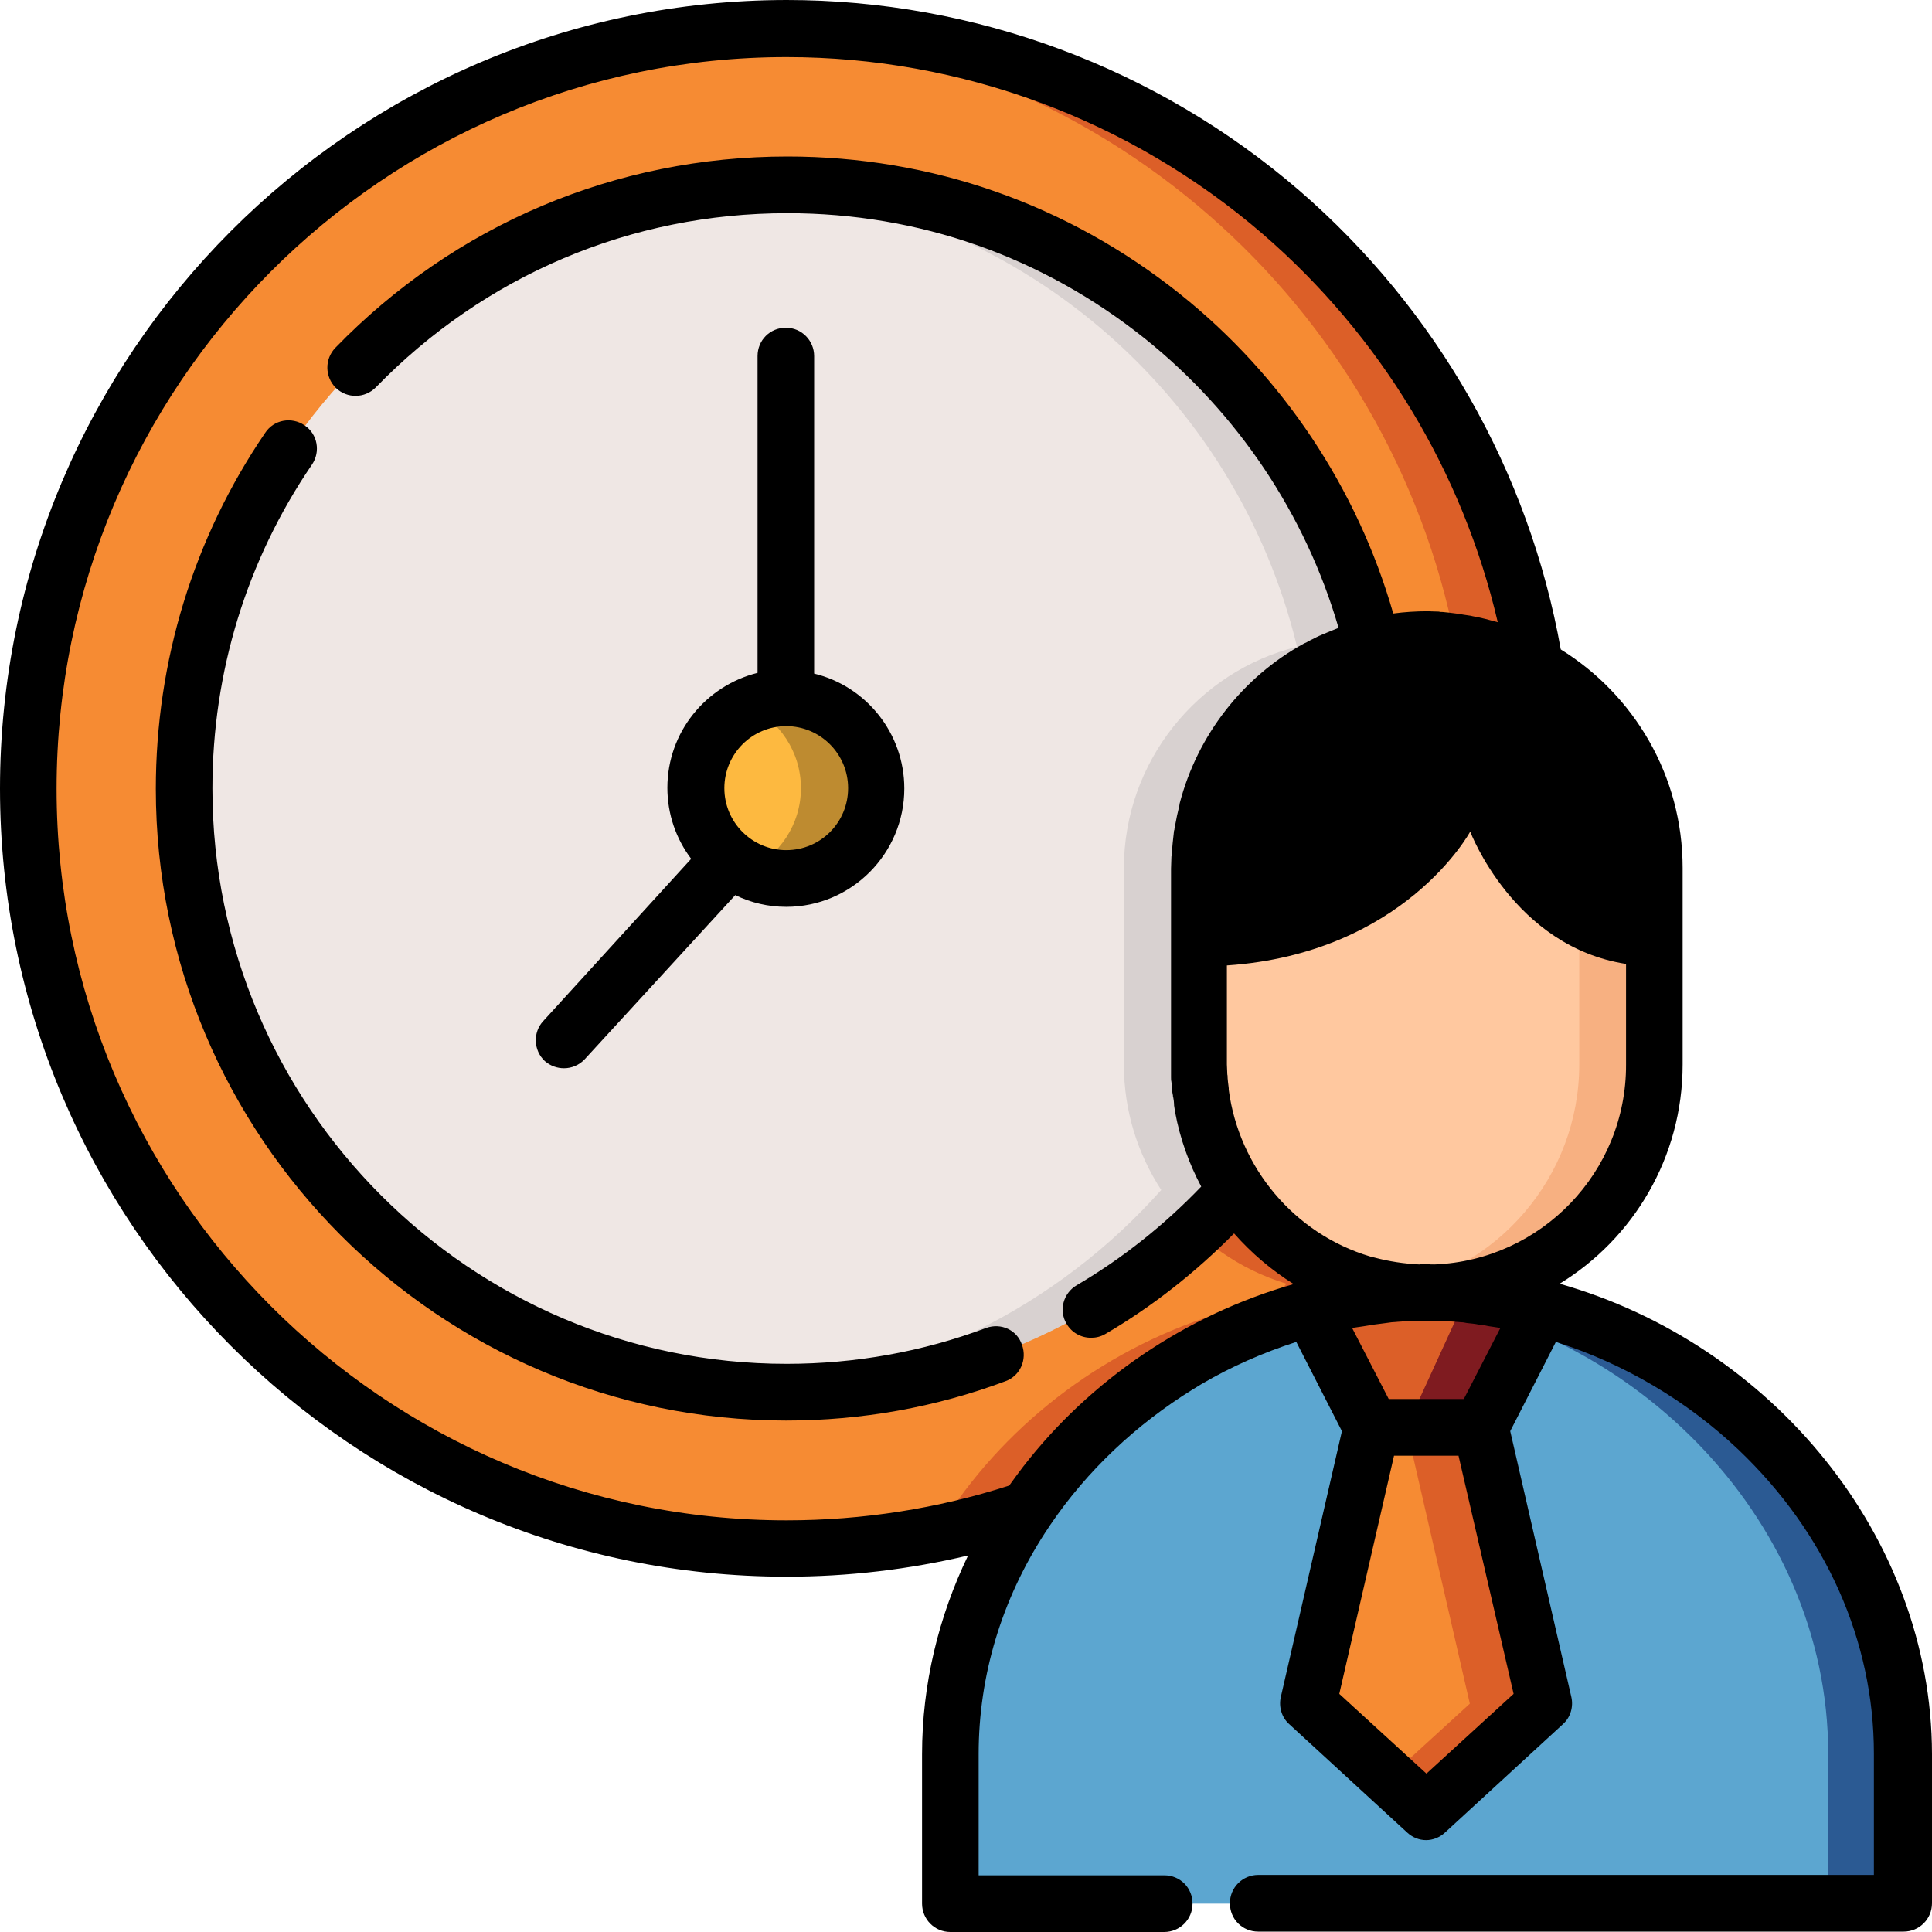 <?xml version="1.0" encoding="UTF-8"?>
<svg width="55px" height="55px" viewBox="0 0 55 55" version="1.1" xmlns="http://www.w3.org/2000/svg" xmlns:xlink="http://www.w3.org/1999/xlink">
    <title>employee</title>
    <g id="Page-1" stroke="none" stroke-width="1" fill="none" fill-rule="evenodd">
        <g id="2020-12-WEB-Radius-MegaMenu-1" transform="translate(-284, -250)" fill-rule="nonzero">
            <g id="Group-4" transform="translate(284, 173)">
                <g id="Group-2" transform="translate(0, 71)">
                    <g id="employee" transform="translate(0, 6)">
                        <path d="M37.322,37.255 L37.322,37.255 C37.322,37.255 37.322,37.255 37.322,37.255 C37.451,37.223 37.58,37.19 37.708,37.158 C37.73,37.147 37.751,37.147 37.773,37.147 C37.87,37.126 37.977,37.104 38.074,37.083 C38.106,37.072 38.138,37.072 38.181,37.061 C38.235,37.05 38.288,37.04 38.342,37.029 C38.492,36.868 38.632,36.706 38.772,36.545 C36.097,35.748 34.132,33.252 34.132,30.314 L34.132,24.718 C34.132,21.146 37.053,18.219 40.619,18.219 L40.619,18.219 C41.736,18.219 42.789,18.509 43.712,19.015 C42.069,8.695 33.144,0.818 22.393,0.818 C10.472,0.818 0.806,10.503 0.806,22.448 C0.806,34.392 10.472,44.077 22.393,44.077 C24.788,44.077 27.087,43.69 29.235,42.969 C31.103,40.203 34.014,38.127 37.322,37.255 Z" id="Path" fill="#F68B33"></path>
                        <g id="Group" transform="translate(21.308, 0.818)" fill="#DC5F28">
                            <path d="M20.127,17.455 C20.943,17.562 21.706,17.81 22.404,18.197 C20.761,7.877 11.836,0 1.085,0 C0.73,0 0.365,0.011 0.011,0.022 C10.031,0.517 18.247,7.845 20.127,17.455 Z" id="Path"></path>
                            <path d="M12.824,29.485 L12.824,23.89 C12.824,20.683 15.176,17.993 18.237,17.487 C17.882,17.433 17.528,17.401 17.163,17.401 L17.163,17.401 C13.597,17.401 10.676,20.328 10.676,23.9 L10.676,29.496 C10.676,32.434 12.641,34.92 15.315,35.727 C15.176,35.888 15.036,36.05 14.886,36.211 C14.832,36.222 14.778,36.233 14.725,36.243 C14.692,36.254 14.66,36.254 14.617,36.265 C14.51,36.286 14.413,36.308 14.317,36.329 C14.295,36.329 14.274,36.34 14.252,36.34 C14.123,36.373 13.994,36.405 13.865,36.437 C13.865,36.437 13.865,36.437 13.865,36.437 L13.865,36.437 C10.568,37.32 7.658,39.396 5.778,42.151 C3.952,42.765 2.008,43.141 3.05251712e-15,43.238 C0.354,43.26 0.72,43.26 1.074,43.26 C3.469,43.26 5.767,42.872 7.915,42.151 C9.784,39.386 12.695,37.309 16.003,36.437 L16.003,36.437 C16.003,36.437 16.003,36.437 16.003,36.437 C16.132,36.405 16.26,36.373 16.389,36.34 C16.411,36.329 16.432,36.329 16.454,36.329 C16.55,36.308 16.658,36.286 16.755,36.265 C16.787,36.254 16.819,36.254 16.862,36.243 C16.916,36.233 16.969,36.222 17.023,36.211 C17.173,36.05 17.313,35.888 17.453,35.727 C14.789,34.92 12.824,32.423 12.824,29.485 Z" id="Path"></path>
                        </g>
                        <path d="M40.619,54.193 L27.054,54.193 L27.054,49.942 C27.054,42.765 33.466,36.9 40.619,36.792 C47.783,36.889 54.184,42.765 54.184,49.942 L54.184,54.193 L40.619,54.193 Z" id="Path" fill="#5CA6D0"></path>
                        <path d="M40.619,36.792 C40.265,36.792 39.899,36.814 39.545,36.846 C46.258,37.481 52.046,43.12 52.046,49.932 L52.046,54.193 L54.184,54.193 L54.184,49.942 C54.184,42.765 47.783,36.889 40.619,36.792 Z" id="Path" fill="#2B5A93"></path>
                        <path d="M40.619,36.803 L40.619,36.803 C44.185,36.803 47.106,33.876 47.106,30.303 L47.106,24.707 C47.106,21.135 44.185,18.208 40.619,18.208 L40.619,18.208 C37.053,18.208 34.132,21.135 34.132,24.707 L34.132,30.303 C34.132,33.887 37.053,36.803 40.619,36.803 Z" id="Path" fill="#FFC89F"></path>
                        <path d="M40.619,18.219 L40.619,18.219 C40.254,18.219 39.899,18.251 39.545,18.305 C42.606,18.821 44.958,21.501 44.958,24.707 L44.958,30.303 C44.958,33.51 42.606,36.19 39.545,36.706 C39.889,36.76 40.254,36.792 40.619,36.792 L40.619,36.792 C44.185,36.792 47.106,33.865 47.106,30.293 L47.106,24.697 C47.106,21.146 44.185,18.219 40.619,18.219 Z" id="Path" fill="#F7B081"></path>
                        <path d="M42.176,40.645 L40.619,40.645 L39.062,40.645 L37.322,37.255 C38.385,36.975 39.491,36.814 40.619,36.792 C41.747,36.803 42.853,36.964 43.916,37.255 L42.176,40.645 Z" id="Path" fill="#DC5F28"></path>
                        <path d="M41.768,36.857 L40.039,40.634 L40.619,40.634 L42.176,40.634 L43.916,37.244 C43.218,37.061 42.499,36.932 41.768,36.857 Z" id="Path" fill="#7F1B20"></path>
                        <polygon id="Path" fill="#F68B33" points="40.619 51.578 37.257 48.5 39.062 40.645 40.619 40.645 42.176 40.645 43.981 48.5"></polygon>
                        <polygon id="Path" fill="#DC5F28" points="42.176 40.645 40.619 40.645 40.039 40.645 41.843 48.5 39.545 50.599 40.619 51.578 43.981 48.5"></polygon>
                        <path d="M35.195,33.865 C34.519,32.843 34.132,31.616 34.132,30.303 L34.132,24.707 C34.132,21.673 36.237,19.101 39.062,18.401 C37.247,10.858 30.48,5.262 22.393,5.262 C12.92,5.262 5.252,12.956 5.252,22.437 C5.252,31.917 12.931,39.612 22.393,39.612 C27.484,39.622 32.059,37.395 35.195,33.865 Z" id="Path" fill="#EFE7E4"></path>
                        <path d="M39.062,18.412 C37.247,10.869 30.48,5.273 22.393,5.273 C22.039,5.273 21.684,5.284 21.33,5.305 C28.934,5.779 35.185,11.213 36.924,18.412 C34.1,19.112 31.995,21.684 31.995,24.718 L31.995,30.314 C31.995,31.627 32.392,32.854 33.058,33.876 C30.137,37.158 25.98,39.31 21.319,39.601 C21.674,39.622 22.028,39.633 22.393,39.633 C27.484,39.633 32.059,37.406 35.206,33.876 C34.529,32.854 34.143,31.627 34.143,30.314 L34.143,24.718 C34.132,21.684 36.237,19.112 39.062,18.412 Z" id="Path" fill="#D8D1D0"></path>
                        <ellipse id="Oval" fill="#FDB940" cx="22.382" cy="22.437" rx="2.567" ry="2.572"></ellipse>
                        <path d="M22.382,19.865 C21.996,19.865 21.641,19.951 21.308,20.102 C22.189,20.511 22.801,21.404 22.801,22.437 C22.801,23.47 22.189,24.363 21.308,24.772 C21.631,24.923 21.996,25.009 22.382,25.009 C23.8,25.009 24.949,23.857 24.949,22.437 C24.949,21.016 23.8,19.865 22.382,19.865 Z" id="Path" fill="#BE8B30"></path>
                        <path d="M28.075,37.804 C26.26,38.482 24.348,38.826 22.393,38.826 C13.382,38.826 6.047,31.476 6.047,22.448 C6.047,19.133 7.024,15.948 8.882,13.225 C9.129,12.86 9.043,12.354 8.667,12.106 C8.302,11.859 7.797,11.945 7.55,12.321 C5.51,15.313 4.436,18.821 4.436,22.458 C4.436,32.369 12.491,40.44 22.382,40.44 C24.53,40.44 26.635,40.064 28.622,39.321 C29.041,39.17 29.245,38.708 29.095,38.288 C28.955,37.858 28.493,37.653 28.075,37.804 Z" id="Path" fill="#000000"></path>
                        <path d="M16.056,30.411 C16.271,30.411 16.486,30.325 16.647,30.153 L20.932,25.482 C21.373,25.698 21.867,25.816 22.382,25.816 C24.24,25.816 25.744,24.299 25.744,22.448 C25.744,20.866 24.649,19.531 23.177,19.176 L23.177,10.137 C23.177,9.696 22.823,9.33 22.372,9.33 C21.921,9.33 21.566,9.685 21.566,10.137 L21.566,19.155 C20.095,19.521 18.999,20.844 18.999,22.426 C18.999,23.179 19.246,23.879 19.676,24.449 L15.466,29.066 C15.165,29.389 15.186,29.905 15.509,30.206 C15.67,30.346 15.863,30.411 16.056,30.411 Z M22.382,20.672 C23.349,20.672 24.144,21.458 24.144,22.437 C24.144,23.416 23.36,24.202 22.382,24.202 C21.416,24.202 20.621,23.416 20.621,22.437 C20.621,21.458 21.416,20.672 22.382,20.672 Z" id="Shape" fill="#000000"></path>
                        <path d="M44.4,36.545 C46.494,35.264 47.901,32.95 47.901,30.303 L47.901,24.707 C47.901,22.082 46.515,19.779 44.432,18.488 C43.53,13.43 40.898,8.803 36.989,5.424 C32.929,1.926 27.752,0 22.393,0 C10.042,0.011 0,10.072 0,22.448 C0,34.823 10.042,44.885 22.393,44.885 C24.144,44.885 25.873,44.68 27.559,44.282 C26.721,46.025 26.249,47.941 26.249,49.942 L26.249,54.193 C26.249,54.634 26.603,55 27.054,55 L33.144,55 C33.584,55 33.949,54.645 33.949,54.193 C33.949,53.741 33.595,53.386 33.144,53.386 L27.86,53.386 L27.86,49.932 C27.86,47.704 28.515,45.541 29.75,43.636 L29.75,43.636 L29.9,43.41 C30.942,41.871 32.349,40.548 33.949,39.558 C33.971,39.547 33.982,39.536 34.003,39.526 C34.068,39.482 34.132,39.45 34.196,39.407 C35.056,38.901 35.969,38.503 36.903,38.202 L38.202,40.742 L36.463,48.307 C36.398,48.586 36.484,48.888 36.699,49.081 L40.061,52.17 C40.211,52.31 40.404,52.385 40.598,52.385 C40.791,52.385 40.984,52.31 41.135,52.17 L44.496,49.081 C44.711,48.888 44.797,48.586 44.732,48.307 L42.993,40.742 L44.292,38.202 C46.215,38.815 48.019,39.87 49.501,41.28 C51.982,43.647 53.346,46.714 53.346,49.921 L53.346,53.375 L35.818,53.375 C35.378,53.375 35.013,53.73 35.013,54.182 C35.013,54.634 35.367,54.989 35.818,54.989 L54.194,54.989 C54.635,54.989 55,54.634 55,54.182 L55,49.932 C54.989,43.733 50.425,38.256 44.4,36.545 Z M28.73,42.291 C26.689,42.948 24.552,43.281 22.393,43.281 C10.933,43.281 1.611,33.941 1.611,22.458 C1.611,10.976 10.933,1.625 22.393,1.625 C27.366,1.625 32.177,3.411 35.947,6.661 C39.298,9.556 41.639,13.43 42.638,17.713 C42.402,17.648 42.166,17.584 41.919,17.541 C41.908,17.541 41.886,17.53 41.876,17.53 C41.8,17.519 41.725,17.508 41.661,17.498 C41.618,17.487 41.575,17.487 41.532,17.476 C41.446,17.465 41.36,17.455 41.285,17.444 C41.21,17.433 41.145,17.433 41.07,17.422 C41.038,17.422 40.995,17.422 40.963,17.411 C40.855,17.411 40.748,17.401 40.64,17.401 C40.308,17.401 39.985,17.422 39.663,17.465 C38.643,13.903 36.506,10.697 33.595,8.372 C30.384,5.811 26.517,4.455 22.415,4.455 C17.528,4.455 12.953,6.392 9.548,9.9 C9.236,10.223 9.247,10.729 9.559,11.041 C9.881,11.353 10.386,11.342 10.697,11.03 C13.801,7.834 17.957,6.069 22.415,6.069 C26.163,6.069 29.675,7.307 32.596,9.642 C35.227,11.751 37.171,14.646 38.106,17.874 C37.945,17.939 37.784,18.003 37.633,18.068 C37.612,18.079 37.59,18.089 37.558,18.1 C37.504,18.122 37.451,18.154 37.386,18.186 C37.333,18.208 37.279,18.24 37.236,18.262 C37.204,18.283 37.161,18.305 37.128,18.315 C35.378,19.273 34.089,20.93 33.584,22.867 C33.584,22.889 33.574,22.91 33.574,22.932 C33.552,23.029 33.531,23.115 33.509,23.212 C33.509,23.233 33.498,23.244 33.498,23.266 C33.477,23.373 33.455,23.491 33.434,23.599 C33.434,23.61 33.434,23.631 33.423,23.642 C33.412,23.739 33.402,23.836 33.391,23.933 C33.391,23.965 33.38,23.997 33.38,24.04 C33.369,24.126 33.369,24.202 33.359,24.288 C33.359,24.32 33.359,24.352 33.348,24.385 C33.348,24.492 33.337,24.611 33.337,24.729 L33.337,30.325 C33.337,30.4 33.337,30.486 33.337,30.562 C33.337,30.594 33.337,30.626 33.337,30.669 C33.337,30.712 33.337,30.755 33.348,30.798 C33.348,30.841 33.359,30.895 33.359,30.938 C33.359,30.97 33.359,31.003 33.369,31.024 C33.369,31.078 33.38,31.132 33.391,31.186 C33.391,31.207 33.391,31.229 33.402,31.25 C33.412,31.315 33.423,31.379 33.423,31.433 C33.423,31.444 33.423,31.455 33.423,31.465 C33.434,31.53 33.445,31.605 33.455,31.67 C33.455,31.67 33.455,31.67 33.455,31.67 C33.595,32.423 33.853,33.133 34.196,33.779 C33.144,34.877 31.952,35.824 30.652,36.588 C30.266,36.814 30.137,37.309 30.362,37.685 C30.513,37.944 30.781,38.084 31.06,38.084 C31.2,38.084 31.34,38.051 31.468,37.976 C32.811,37.19 34.035,36.222 35.131,35.113 C35.625,35.673 36.194,36.157 36.828,36.555 C33.735,37.438 31.028,39.3 29.127,41.753 C28.998,41.925 28.859,42.108 28.73,42.291 Z M38.718,37.771 C38.761,37.761 38.815,37.761 38.858,37.75 C38.944,37.739 39.04,37.718 39.126,37.707 C39.234,37.696 39.352,37.675 39.459,37.664 C39.513,37.653 39.566,37.653 39.62,37.642 C39.76,37.632 39.899,37.621 40.039,37.61 C40.071,37.61 40.103,37.61 40.136,37.61 C40.232,37.61 40.329,37.599 40.426,37.599 C40.49,37.599 40.544,37.599 40.608,37.599 C40.673,37.599 40.726,37.599 40.791,37.599 C40.888,37.599 40.984,37.599 41.081,37.61 C41.113,37.61 41.145,37.61 41.178,37.61 C41.317,37.621 41.457,37.632 41.596,37.642 C41.65,37.642 41.704,37.653 41.757,37.664 C41.865,37.675 41.983,37.685 42.09,37.707 C42.176,37.718 42.273,37.728 42.359,37.75 C42.402,37.761 42.456,37.761 42.499,37.771 C42.574,37.782 42.638,37.793 42.713,37.804 L41.672,39.827 L39.534,39.827 L38.492,37.804 C38.578,37.793 38.654,37.782 38.718,37.771 Z M43.089,48.221 L40.608,50.491 L38.127,48.221 L39.685,41.441 L41.521,41.441 L43.089,48.221 Z M40.834,35.996 C40.769,35.996 40.694,35.996 40.63,35.985 C40.619,35.985 40.619,35.985 40.608,35.985 C40.544,35.985 40.469,35.985 40.404,35.996 C39.964,35.974 39.545,35.91 39.137,35.802 L39.008,35.77 C36.839,35.124 35.27,33.23 34.98,31.024 C34.98,31.014 34.98,31.003 34.98,30.981 C34.97,30.927 34.97,30.863 34.959,30.809 C34.959,30.766 34.948,30.734 34.948,30.691 C34.948,30.658 34.948,30.615 34.938,30.583 C34.938,30.572 34.938,30.572 34.938,30.562 C34.938,30.475 34.927,30.389 34.927,30.303 L34.927,27.484 C39.985,27.14 41.854,23.674 41.854,23.674 C41.854,23.674 43.089,26.946 46.29,27.441 L46.29,30.303 C46.301,33.37 43.873,35.878 40.834,35.996 Z" id="Shape" fill="#000000"></path>
                    </g>
                </g>
            </g>
        </g>
    </g>
</svg>